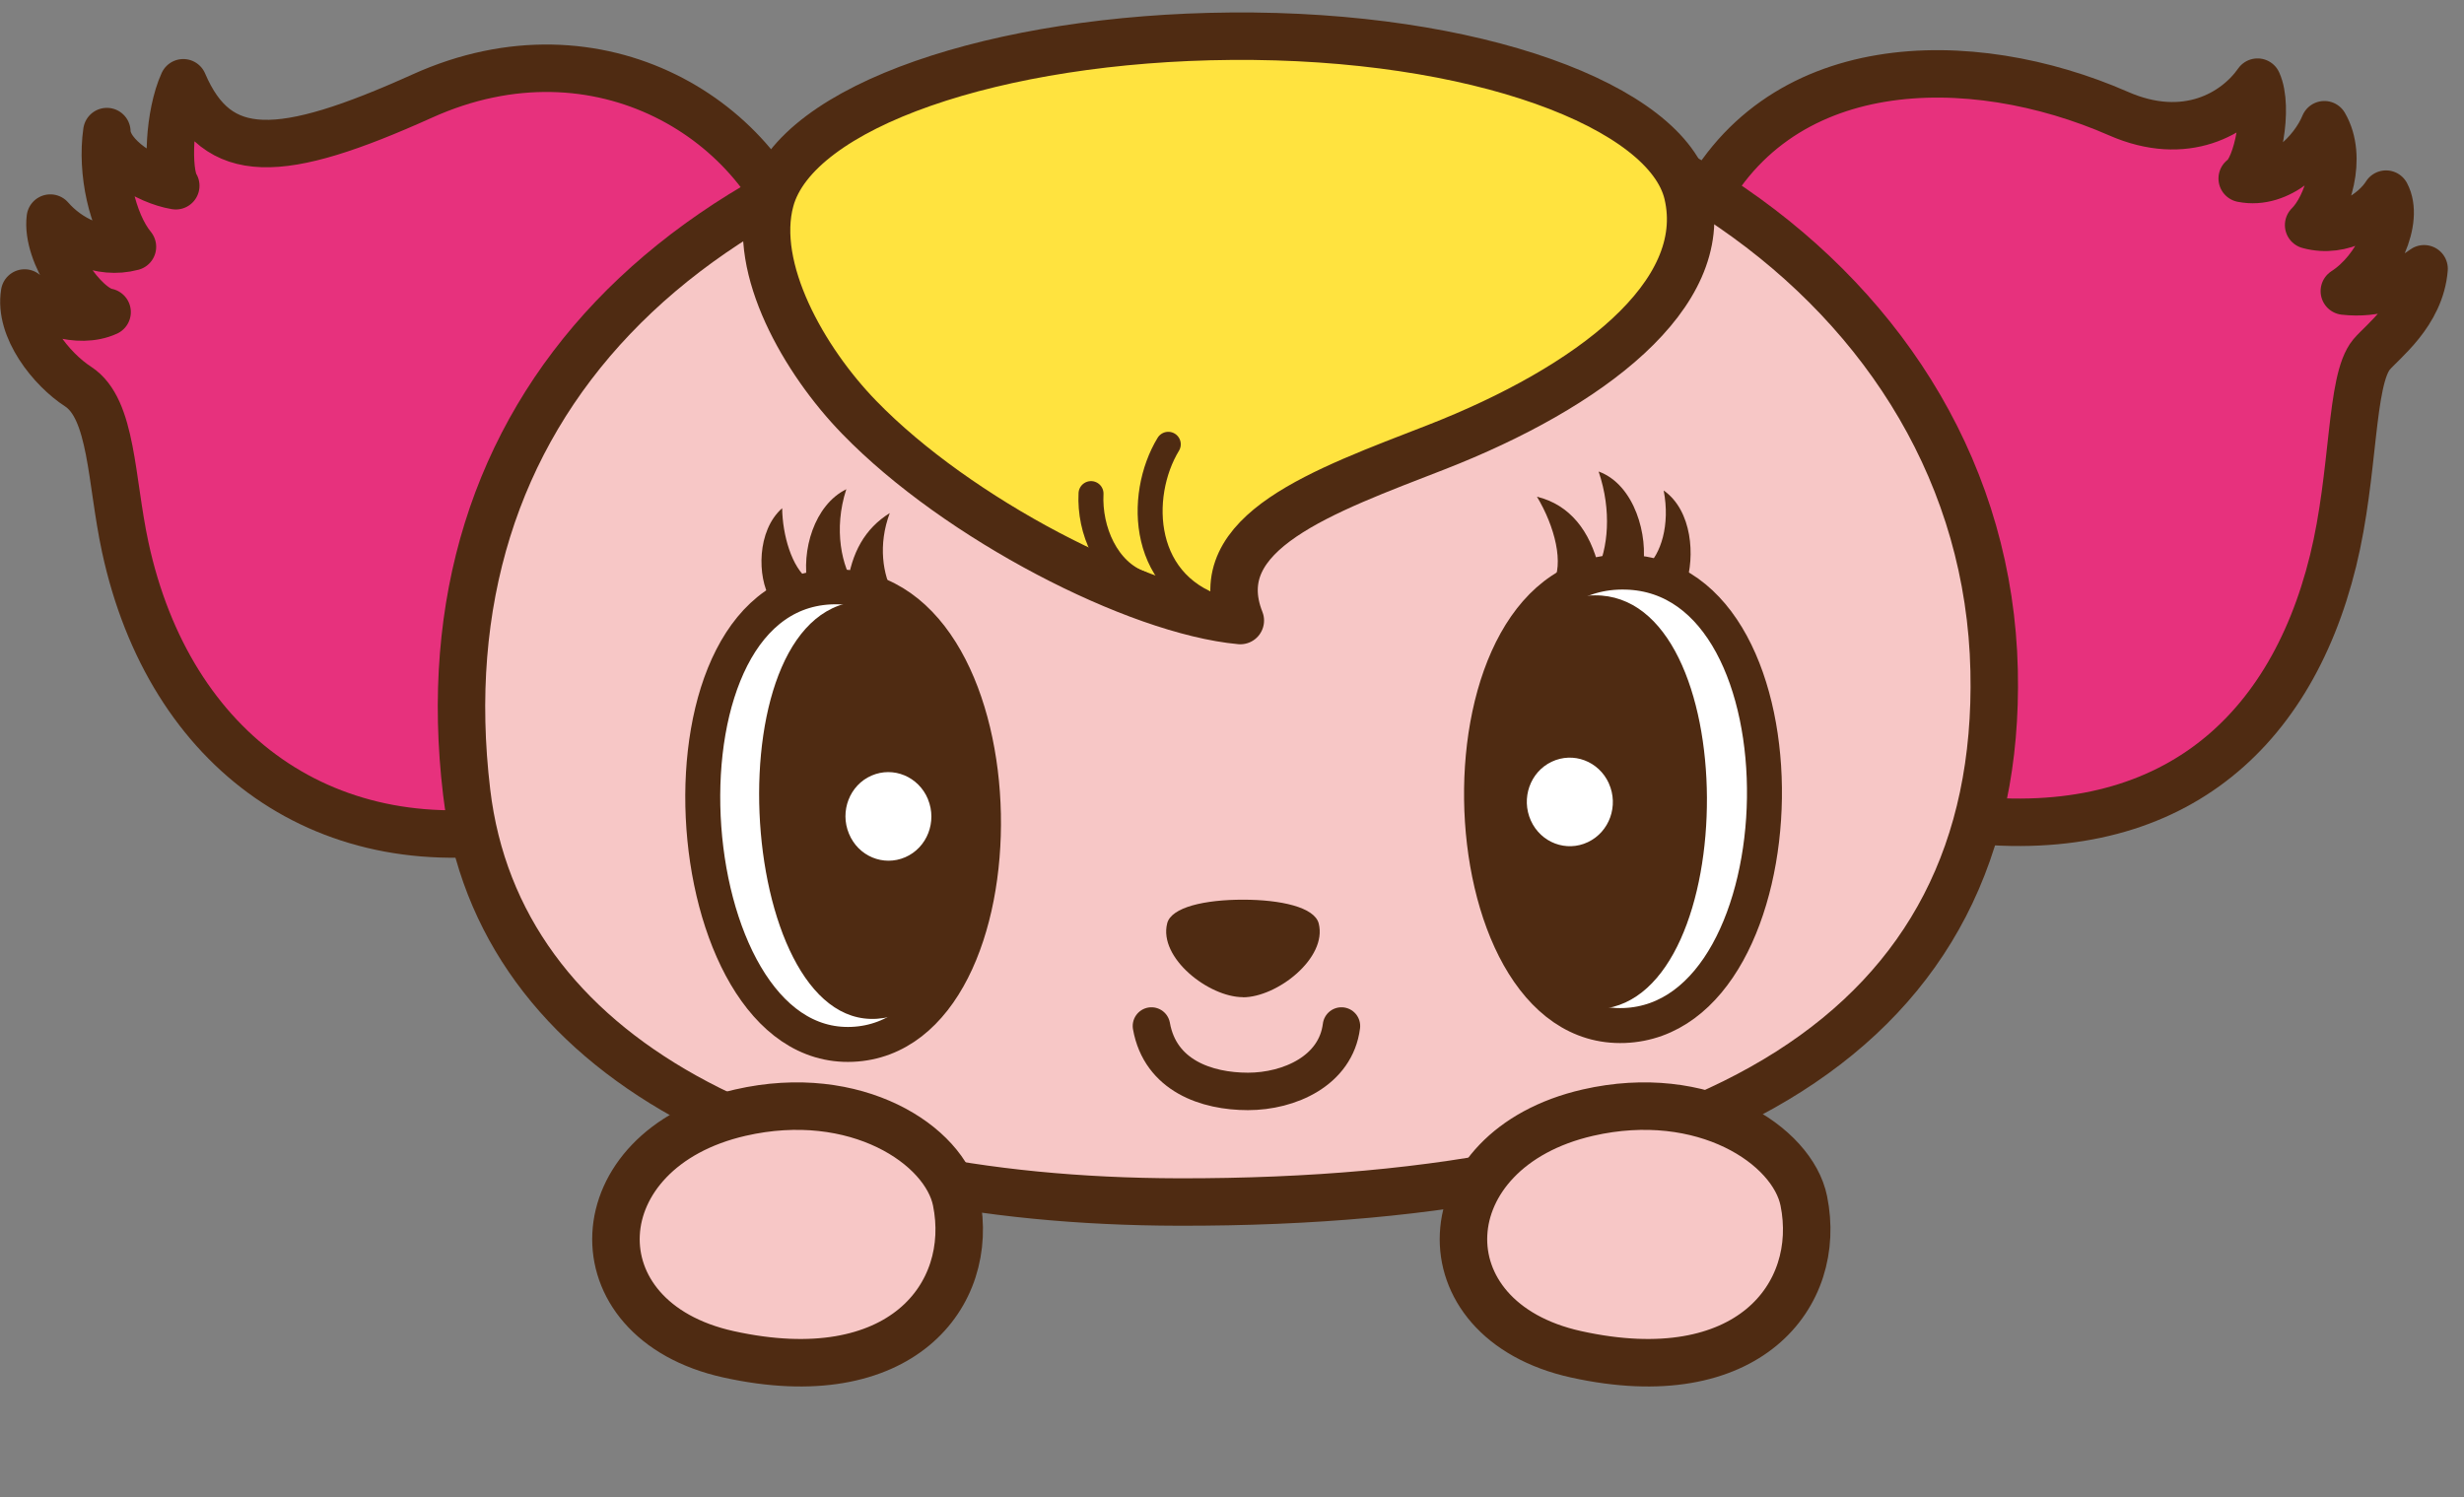 <svg width="181" height="110" viewBox="0 0 181 110" fill="none" xmlns="http://www.w3.org/2000/svg">
<rect x="0" y="0" width="181" height="110" fill="#808080" stroke="none"/>
<g clip-path="url(#clip0_14747_5125)">
<path d="M124.631 15.847C130.299 3.687 144.798 3.604 155.619 8.345C160.553 10.51 164.221 8.345 165.835 6.034C166.688 7.896 165.835 12.371 164.707 13.114C167.468 13.664 169.935 11.133 170.742 9.162C172.136 11.555 170.962 15.178 169.586 16.535C172.081 17.223 174.401 15.645 175.272 14.261C176.281 16.14 174.658 19.818 172.209 21.386C174.502 21.643 176.474 20.9 178.069 19.745C177.803 23.037 175.006 25.091 174.208 26.045C172.631 27.934 172.97 34.73 171.384 41.195C168.146 54.383 158.875 62.095 143.679 60.096C139.222 54.493 122.155 24.082 124.64 15.847H124.631Z" fill="#E7317D" stroke="#4F2B12" stroke-width="3.485" stroke-linecap="round" stroke-linejoin="round"/>
<path d="M58.904 18.956C56.253 8.914 44.066 1.165 31.025 7.053C20.588 11.757 15.985 11.977 13.463 6.08C12.399 8.41 12.252 12.601 12.912 13.646C10.767 13.289 7.887 11.482 7.85 9.666C7.419 12.647 8.263 16.352 9.73 18.131C7.318 18.773 4.989 17.516 3.696 16.021C3.366 18.672 6.209 22.643 7.869 22.927C5.741 23.899 2.705 22.771 1.807 21.524C1.366 24.138 3.769 27.127 5.741 28.402C8.263 30.044 8.134 35.253 9.198 40.187C12.445 55.254 24.092 63.636 39.113 60.683C48.495 51.219 59.445 25.22 58.922 18.938L58.904 18.956Z" fill="#E7317D" stroke="#4F2B12" stroke-width="3.485" stroke-linecap="round" stroke-linejoin="round"/>
<path d="M84.371 5.823C49.55 10.574 30.96 30.328 34.28 58.198C36.6 77.722 57.308 88.25 86.599 88.305C125.658 88.379 147.071 75.686 146.484 49.265C145.852 20.873 116.441 1.44 84.371 5.823Z" fill="#F7C7C6" stroke="#4F2B12" stroke-width="3.485" stroke-linecap="round" stroke-linejoin="round"/>
<path d="M91.304 73.265C93.808 73.265 97.513 70.386 96.871 67.845C96.568 66.644 94.074 66.094 91.304 66.094C88.535 66.094 86.04 66.635 85.738 67.836C85.096 70.367 88.792 73.256 91.304 73.256V73.265Z" fill="#4F2B12"/>
<path d="M117.45 41.7C116.808 39.031 115.34 37.087 112.901 36.49C114.212 38.664 114.928 41.452 114.038 42.91" fill="#4F2B12"/>
<path d="M117.267 42.048C118.119 40.278 118.413 37.563 117.432 34.638C120.11 35.619 121.091 39.425 120.669 41.727" fill="#4F2B12"/>
<path d="M120.953 41.626C121.98 40.745 122.705 38.59 122.21 36.032C124.31 37.508 124.53 40.874 123.833 42.965" fill="#4F2B12"/>
<path d="M119.449 42.03C104.812 41.635 105.821 75.842 119.311 75.338C132.627 74.834 133.416 42.406 119.449 42.03Z" fill="white" stroke="#4F2B12" stroke-width="2.568" stroke-miterlimit="10"/>
<path d="M117.147 43.736C105.638 43.809 106.977 74.989 117.56 74.127C128.015 73.284 128.116 43.662 117.147 43.736Z" fill="#4F2B12"/>
<path d="M118.184 57.556C118.917 59.188 118.23 61.114 116.643 61.866C115.066 62.618 113.186 61.912 112.452 60.28C111.718 58.647 112.397 56.712 113.984 55.96C115.57 55.208 117.441 55.914 118.184 57.547V57.556Z" fill="white"/>
<path d="M62.847 43.084C61.838 41.672 61.205 38.893 62.168 35.94C59.821 37.096 58.83 40.452 59.344 43.02" fill="#4F2B12"/>
<path d="M59.381 42.58C58.161 41.681 57.483 39.315 57.455 37.334C55.584 38.994 55.63 42.387 56.575 43.974" fill="#4F2B12"/>
<path d="M62.232 43.029C62.553 40.599 63.526 38.838 65.36 37.692C64.488 40.021 64.846 42.25 65.644 43.653" fill="#4F2B12"/>
<path d="M61.6 43.112C47.083 42.791 49.265 77.3 62.609 76.722C75.787 76.145 75.448 43.423 61.6 43.112Z" fill="white" stroke="#4F2B12" stroke-width="2.568" stroke-miterlimit="10"/>
<path d="M63.572 44.166C52.173 44.066 53.943 75.549 64.425 74.843C74.779 74.146 74.449 44.267 63.572 44.166Z" fill="#4F2B12"/>
<path d="M68.167 58.72C68.845 60.371 68.102 62.279 66.498 62.975C64.893 63.672 63.04 62.902 62.361 61.242C61.674 59.592 62.416 57.675 64.021 56.978C65.626 56.281 67.479 57.051 68.167 58.711V58.72Z" fill="white"/>
<path d="M123.97 14.233C125.722 21.671 116.762 28.457 105.51 32.85C97.219 36.078 88.535 39.095 91.112 45.588C83.491 44.882 70.358 38.132 63.113 30.658C59.041 26.467 55.226 19.717 56.593 14.701C58.482 7.759 73.311 2.797 90.433 2.66C108.38 2.513 122.457 7.804 123.97 14.233Z" fill="#FFE33F" stroke="#4F2B12" stroke-width="3.485" stroke-linecap="round" stroke-linejoin="round"/>
<path d="M85.82 32.639C83.519 36.426 83.748 43.24 90.094 44.827" stroke="#4F2B12" stroke-width="1.834" stroke-linecap="round" stroke-linejoin="round"/>
<path d="M80.144 36.261C80.007 38.957 81.318 41.984 83.822 42.864" stroke="#4F2B12" stroke-width="1.834" stroke-linecap="round" stroke-linejoin="round"/>
<path d="M84.582 75.374C85.233 79.025 88.635 80.18 91.671 80.18C94.707 80.18 98.127 78.667 98.54 75.374" stroke="#4F2B12" stroke-width="2.751" stroke-linecap="round" stroke-linejoin="round"/>
<path d="M70.248 88.222C69.417 84.124 62.878 79.795 54.387 81.739C42.659 84.43 42.052 96.964 53.52 99.493C66.15 102.282 71.652 95.148 70.248 88.222Z" fill="#F7C7C6" stroke="#4F2B12" stroke-width="3.489" stroke-linecap="round" stroke-linejoin="round"/>
<path d="M132.504 88.222C131.673 84.124 125.134 79.795 116.642 81.739C104.915 84.43 104.308 96.964 115.776 99.493C128.406 102.282 133.908 95.148 132.504 88.222Z" fill="#F7C7C6" stroke="#4F2B12" stroke-width="3.489" stroke-linecap="round" stroke-linejoin="round"/>
</g>
<defs>
<clipPath id="clip0_14747_5125">
<rect width="180.664" height="109.132" fill="white"/>
</clipPath>
</defs>
</svg>
